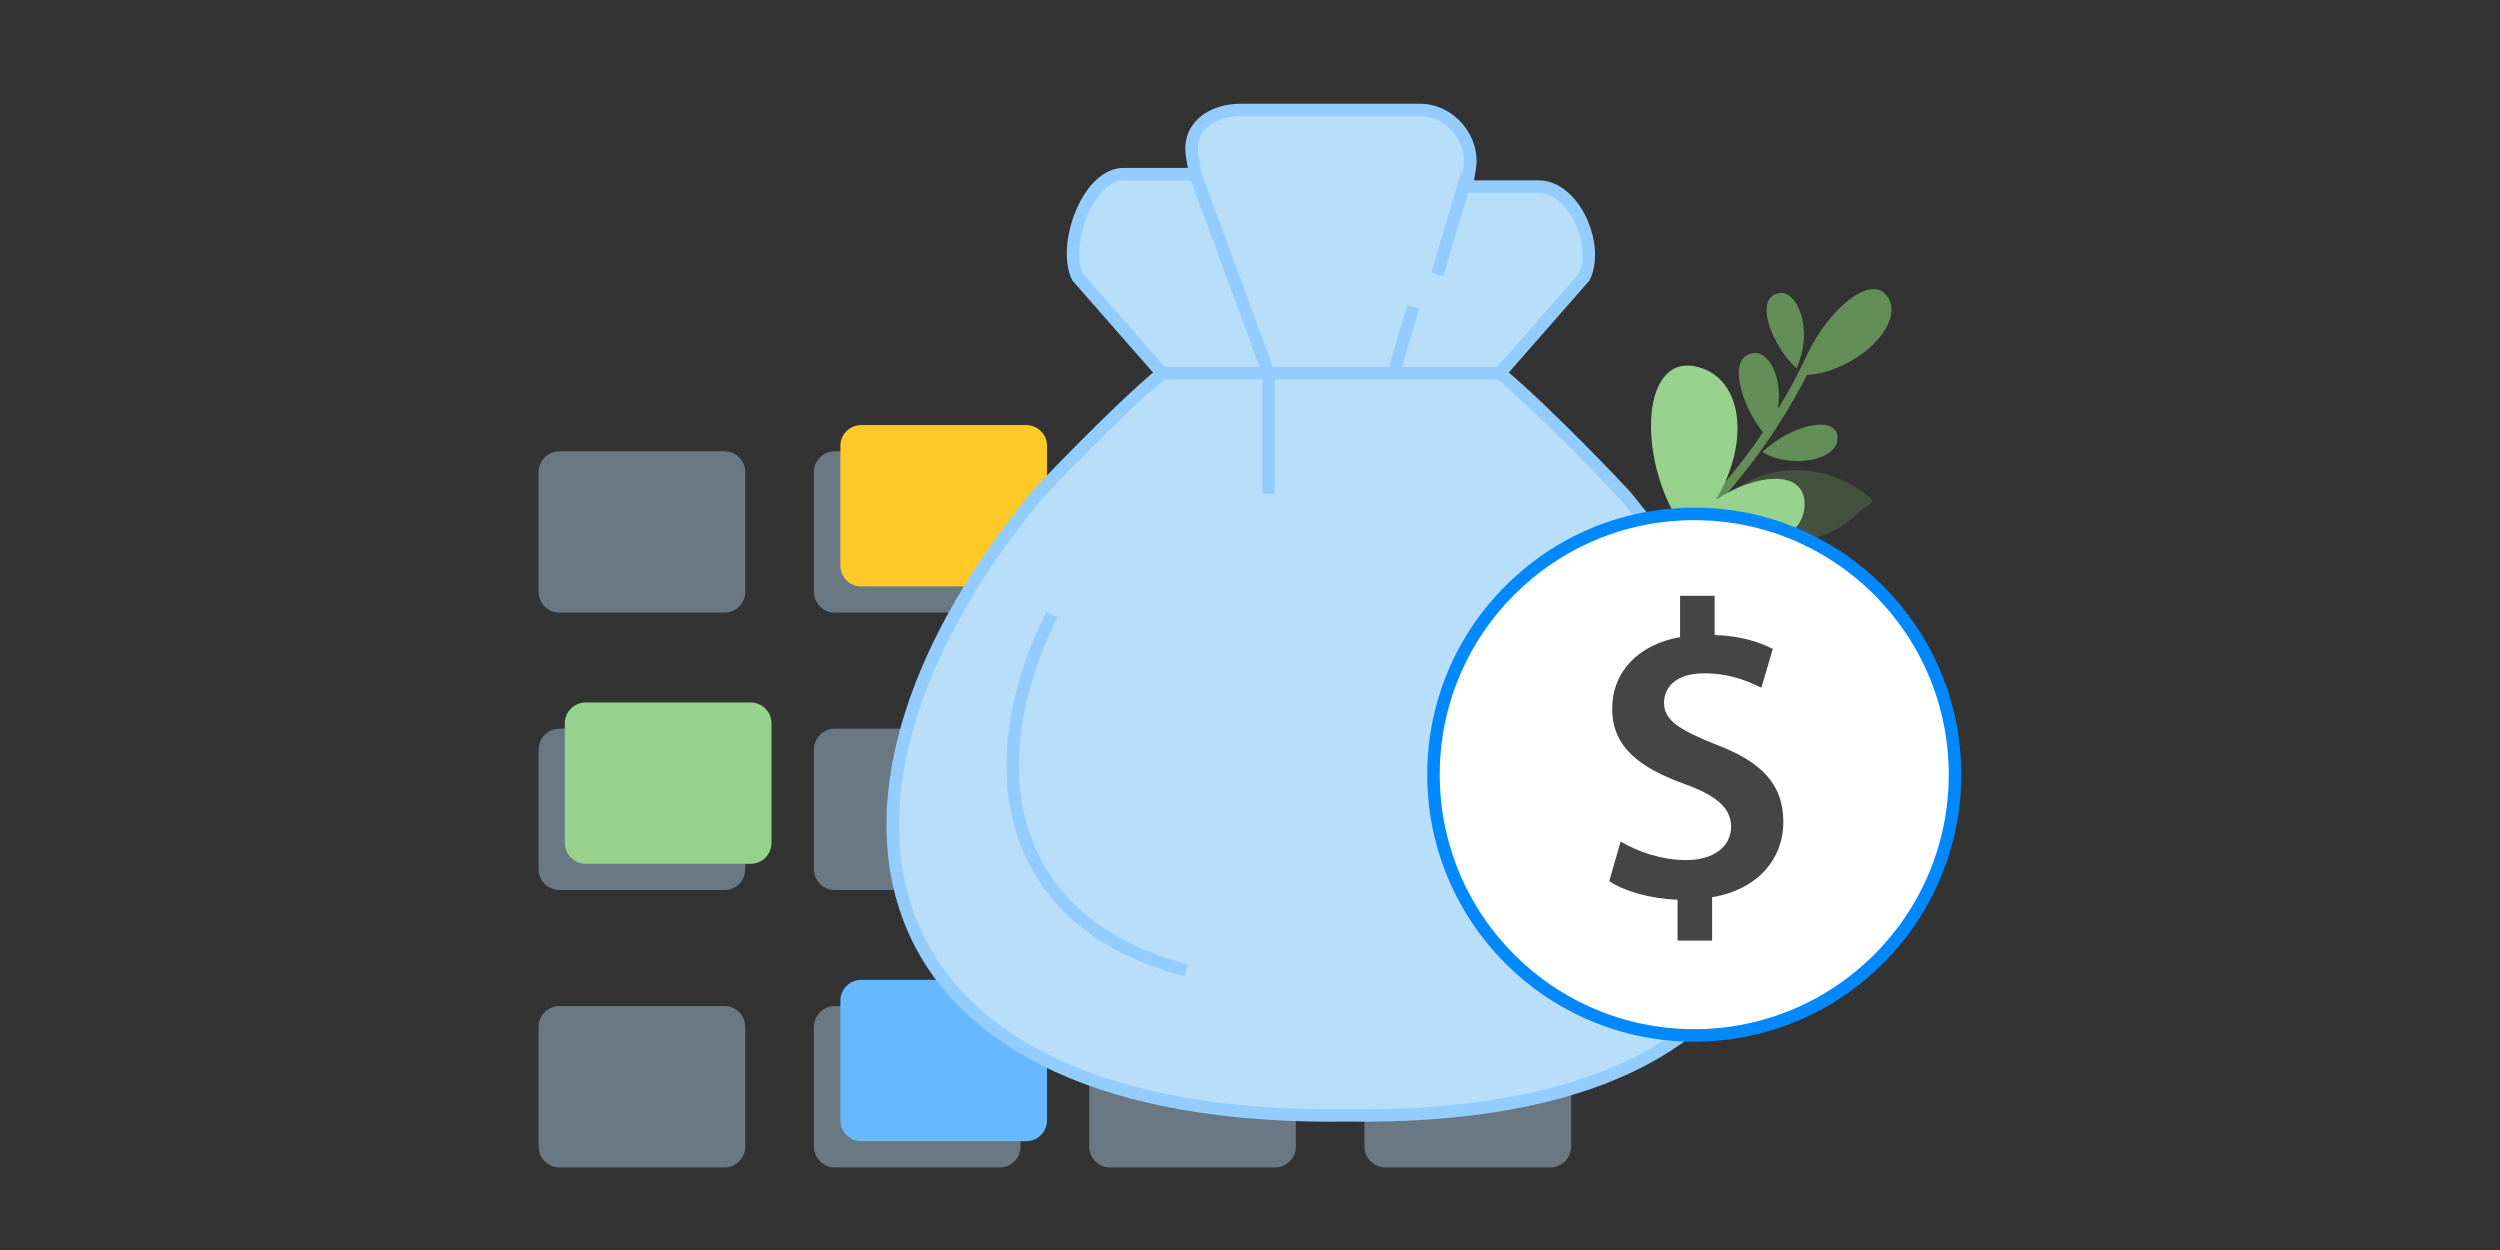 <?xml version="1.0" encoding="utf-8"?>
<!-- Generator: Adobe Illustrator 16.0.0, SVG Export Plug-In . SVG Version: 6.00 Build 0)  -->
<!DOCTYPE svg PUBLIC "-//W3C//DTD SVG 1.1//EN" "http://www.w3.org/Graphics/SVG/1.1/DTD/svg11.dtd">
<svg version="1.1" id="Layer_2" xmlns="http://www.w3.org/2000/svg" xmlns:xlink="http://www.w3.org/1999/xlink" x="0px" y="0px"
	 width="400px" height="200px" viewBox="0 0 400 200" enable-background="new 0 0 400 200" xml:space="preserve">
<rect x="0" y="0" width="400" height="200" fill="#333333" stroke="none"/>
<path id="Fill-10_1_" opacity="0.2" fill="#85CC72" enable-background="new    " d="M299.264,79.712
	c-0.664-0.68-1.528-1.229-2.326-1.735c-4.266-2.729-9.734-3.462-14.546-2.046c-4.094,1.208-6.957,4.176-9.667,7.299
	c-0.27,0.311-0.51,0.634-0.762,0.958c-0.053,0.069-0.104,0.13-0.152,0.185c-0.284,0.042-0.5,0.165-0.529,0.44
	c-0.961,0.602-1.876,1.265-2.762,1.989c-2.608,2.126-5.267,4.298-6.597,7.461c1.145-1.469,2.45-2.886,3.765-4.208
	c0.079-0.074,0.153-0.15,0.23-0.222c0.007-0.008,0.018-0.016,0.024-0.022c0.418-0.394,0.858-0.754,1.325-1.086
	c0.007-0.004,0.013-0.006,0.018-0.011c0.061-0.044,0.122-0.086,0.185-0.128c0.129-0.089,0.26-0.175,0.395-0.26
	c0.044-0.03,0.088-0.059,0.134-0.088c0.659-0.454,1.226-1.079,1.874-1.571c0.149-0.109,0.302-0.219,0.455-0.323
	c0.011-0.006,0.019-0.012,0.028-0.018c0.415-0.284,0.846-0.55,1.281-0.805c0.153-0.009,0.331-0.163,0.532-0.279
	c0.041-0.022,0.331-0.154,0.46-0.257c0.251-0.139,0.501-0.281,0.752-0.422c-0.004,0-0.009-0.001-0.013-0.001
	c0.247-0.131,0.493-0.26,0.736-0.391c0.054-0.027,0.106-0.057,0.161-0.084c0.088-0.045,0.172-0.09,0.26-0.133
	c0.807-0.419,1.627-0.811,2.456-1.183c0.296-0.133,0.86-0.232,1.097-0.445c0.009-0.007,0.016-0.016,0.022-0.025
	c1.705-0.659,3.479-1.134,5.299-1.239c-0.252,0.064-0.923,0.398-1.076,0.453c-0.47,0.16-0.948,0.284-1.429,0.411
	c-0.859,0.228-1.721,0.48-2.549,0.802c-1.514,0.587-2.96,1.303-4.385,2.067c-0.011,0.003-0.022,0.005-0.032,0.009
	c-0.583,0.186-1.183,0.653-1.715,0.954c1.197,0.179,2.396,0.572,3.587,0.815c1.188,0.244,2.379,0.427,3.585,0.516
	c1.604,0.118,3.308,0.182,4.966,0.076c1.79,0.05,3.572-0.333,5.264-0.85c2.001-0.61,3.918-1.296,5.628-2.513
	c0.839-0.6,1.634-1.276,2.338-2.029c0.03-0.032,0.065-0.067,0.102-0.104c0.341-0.194,0.669-0.406,0.983-0.64
	C299.162,80.657,299.931,80.398,299.264,79.712"/>
<g>
	<path opacity="0.6" fill="#85CC72" enable-background="new    " d="M287.439,58.923c2.932-6.564-0.118-12.702-2.868-12.007
		C280.527,47.705,283.54,55.358,287.439,58.923z M281.987,72.296c4.155,2.781,12.892,1.49,11.958-2.853
		C293.231,66.674,286.881,67.801,281.987,72.296z M272.028,81.539c0.299,0.355,0.6,0.711,0.901,1.069
		c6.462-6.653,11.921-14.259,16.183-22.609c3.496-0.214,7.496-2.015,10.203-4.526c3.082-2.789,4.509-6.483,2.161-8.581
		c-1.563-1.43-4.221-0.33-6.827,2.1c-2.233,2.101-4.43,5.166-6.077,8.969c-1.259,2.573-2.631,5.077-4.111,7.506
		c0.841-5.259-1.579-9.386-3.964-8.949c-4.162,0.505-2.028,8.189,1.58,12.655C279.088,73.586,275.725,77.721,272.028,81.539z"/>
	<path fill="#96D28B" d="M269.516,84.75c-7.46-10.07-7.315-27.821,1.609-26.146c7.489,1.406,9.211,11.603,3.437,21.341
		c6.046-4.039,13.729-4.923,14.155,0.221c0.532,6.414-8.713,9.675-18.176,5.115c-0.109,0.119-0.221,0.237-0.334,0.355
		c-0.234-0.285-0.462-0.577-0.683-0.875c-0.005-0.002-0.009-0.004-0.013-0.006C269.513,84.754,269.514,84.752,269.516,84.75z"/>
</g>
<g>
	<g opacity="0.4">
		<path fill="#B9DEF9" d="M89.499,72.206h26.424c1.826,0,3.32,1.495,3.32,3.32V94.7c0,1.825-1.494,3.319-3.32,3.319H89.499
			c-1.826,0-3.322-1.494-3.322-3.319V75.525C86.177,73.7,87.673,72.206,89.499,72.206z"/>
		<path fill="#B9DEF9" d="M133.544,72.206h26.426c1.825,0,3.317,1.495,3.317,3.32V94.7c0,1.825-1.492,3.319-3.317,3.319h-26.426
			c-1.825,0-3.322-1.494-3.322-3.319V75.525C130.222,73.7,131.719,72.206,133.544,72.206z"/>
		<path fill="#B9DEF9" d="M177.589,72.206h26.427c1.825,0,3.318,1.495,3.318,3.32V94.7c0,1.825-1.493,3.319-3.318,3.319h-26.427
			c-1.825,0-3.321-1.494-3.321-3.319V75.525C174.268,73.7,175.764,72.206,177.589,72.206z"/>
		<path fill="#B9DEF9" d="M221.637,72.206h26.424c1.826,0,3.32,1.495,3.32,3.32V94.7c0,1.825-1.494,3.319-3.32,3.319h-26.424
			c-1.828,0-3.322-1.494-3.322-3.319V75.525C218.314,73.7,219.809,72.206,221.637,72.206z"/>
	</g>
	<g opacity="0.4">
		<path fill="#B9DEF9" d="M89.499,116.588h26.424c1.826,0,3.32,1.495,3.32,3.321v19.174c0,1.825-1.494,3.319-3.32,3.319H89.499
			c-1.826,0-3.322-1.494-3.322-3.319v-19.174C86.177,118.083,87.673,116.588,89.499,116.588z"/>
		<path fill="#B9DEF9" d="M133.544,116.588h26.426c1.825,0,3.317,1.495,3.317,3.321v19.174c0,1.825-1.492,3.319-3.317,3.319h-26.426
			c-1.825,0-3.322-1.494-3.322-3.319v-19.174C130.222,118.083,131.719,116.588,133.544,116.588z"/>
		<path fill="#B9DEF9" d="M177.589,116.588h26.427c1.825,0,3.318,1.495,3.318,3.321v19.174c0,1.825-1.493,3.319-3.318,3.319h-26.427
			c-1.825,0-3.321-1.494-3.321-3.319v-19.174C174.268,118.083,175.764,116.588,177.589,116.588z"/>
		<path fill="#B9DEF9" d="M221.637,116.588h26.424c1.826,0,3.32,1.495,3.32,3.321v19.174c0,1.825-1.494,3.319-3.32,3.319h-26.424
			c-1.828,0-3.322-1.494-3.322-3.319v-19.174C218.314,118.083,219.809,116.588,221.637,116.588z"/>
	</g>
	<g opacity="0.4">
		<path fill="#B9DEF9" d="M89.499,160.969h26.424c1.826,0,3.32,1.495,3.32,3.318v19.176c0,1.826-1.494,3.323-3.32,3.323H89.499
			c-1.826,0-3.322-1.497-3.322-3.323v-19.176C86.177,162.464,87.673,160.969,89.499,160.969z"/>
		<path fill="#B9DEF9" d="M133.544,160.969h26.426c1.825,0,3.317,1.495,3.317,3.318v19.176c0,1.826-1.492,3.323-3.317,3.323h-26.426
			c-1.825,0-3.322-1.497-3.322-3.323v-19.176C130.222,162.464,131.719,160.969,133.544,160.969z"/>
		<path fill="#B9DEF9" d="M177.589,160.969h26.427c1.825,0,3.318,1.495,3.318,3.318v19.176c0,1.826-1.493,3.323-3.318,3.323h-26.427
			c-1.825,0-3.321-1.497-3.321-3.323v-19.176C174.268,162.464,175.764,160.969,177.589,160.969z"/>
		<path fill="#B9DEF9" d="M221.637,160.969h26.424c1.826,0,3.32,1.495,3.32,3.318v19.176c0,1.826-1.494,3.323-3.32,3.323h-26.424
			c-1.828,0-3.322-1.497-3.322-3.323v-19.176C218.314,162.464,219.809,160.969,221.637,160.969z"/>
	</g>
	<path fill="#FFCA28" d="M137.781,68.014h26.425c1.826,0,3.319,1.493,3.319,3.318v19.175c0,1.825-1.493,3.32-3.319,3.32h-26.425
		c-1.825,0-3.318-1.495-3.318-3.32V71.333C134.463,69.507,135.956,68.014,137.781,68.014z"/>
	<path fill="#66B8FF" d="M137.781,156.777h26.425c1.826,0,3.319,1.492,3.319,3.317v19.177c0,1.826-1.493,3.317-3.319,3.317h-26.425
		c-1.825,0-3.318-1.491-3.318-3.317v-19.177C134.463,158.271,135.956,156.777,137.781,156.777z"/>
	<path fill="#96D28B" d="M93.69,112.395h26.425c1.826,0,3.32,1.496,3.32,3.319v19.175c0,1.825-1.496,3.32-3.32,3.32H93.69
		c-1.826,0-3.32-1.495-3.32-3.32v-19.175C90.371,113.889,91.864,112.395,93.69,112.395z"/>
</g>
<g>
	<path fill="#B9DEF9" stroke="#93CCFF" stroke-width="2" stroke-miterlimit="10" d="M260.563,79.928
		c-0.149-0.405-13.942-14.821-20.592-20.202l13.512-15.411c2.482-5.167-1.732-14.636-7.466-14.462h-0.229h-11.127l0.456-2.742
		c0.92-4.815-3.155-9.629-8.058-9.512c0,0-0.082,0-0.22,0c-0.003,0-0.008,0-0.011,0c0,0-4.273,0-9.139,0c-1.493,0-7.996,0-9.485,0
		c-4.864,0-9.137,0-9.137,0c-0.005,0-0.008,0-0.013,0c-0.137,0-0.22,0-0.22,0c-4.902-0.119-8.977,2.712-8.057,7.527l0.455,2.743
		h-11.126h-0.23c-5.734-0.173-9.947,11.279-7.465,16.445l13.512,15.411c-6.65,5.381-20.442,19.796-20.592,20.202
		c-40.692,49.994-27.444,99.623,50.094,98.528C292.965,179.55,301.255,129.921,260.563,79.928z"/>
	<g>
		<path fill="none" stroke="#93CCFF" stroke-width="2" stroke-miterlimit="10" d="M168.292,98.335
			c-12.432,25.095-6.898,49.597,21.509,56.903"/>
		<line fill="none" stroke="#93CCFF" stroke-width="2" stroke-miterlimit="10" x1="185.925" y1="59.726" x2="239.972" y2="59.726"/>
		<line fill="none" stroke="#93CCFF" stroke-width="2" stroke-miterlimit="10" x1="191.236" y1="27.869" x2="202.976" y2="59.726"/>
		<line fill="none" stroke="#93CCFF" stroke-width="2" stroke-miterlimit="10" x1="226.129" y1="49.075" x2="222.975" y2="59.726"/>
		<line fill="none" stroke="#93CCFF" stroke-width="2" stroke-miterlimit="10" x1="234.715" y1="27.869" x2="229.966" y2="43.911"/>
		<line fill="none" stroke="#93CCFF" stroke-width="2" stroke-miterlimit="10" x1="202.976" y1="59.726" x2="202.976" y2="78.979"/>
	</g>
</g>
<g>
	<circle fill="#FFFFFF" stroke="#0088FF" stroke-width="2" stroke-miterlimit="10" cx="271.078" cy="123.946" r="41.721"/>
	<path fill="#454545" d="M268.409,150.495v-6.541c-4.249-0.135-8.499-1.349-10.927-2.969l1.82-6.339
		c2.631,1.552,6.407,2.967,10.521,2.967c4.25,0,7.148-2.09,7.148-5.327c0-3.036-2.36-4.992-7.352-6.813
		c-7.081-2.563-11.668-5.801-11.668-12.073c0-5.801,4.048-10.25,10.859-11.464v-6.611h5.529v6.272
		c4.251,0.136,7.149,1.146,9.309,2.227l-1.821,6.203c-1.619-0.741-4.586-2.292-9.173-2.292c-4.722,0-6.408,2.429-6.408,4.722
		c0,2.764,2.429,4.315,8.162,6.609c7.555,2.831,10.928,6.475,10.928,12.478c0,5.734-3.979,10.792-11.399,12.005v6.946H268.409
		L268.409,150.495z"/>
</g>
</svg>
